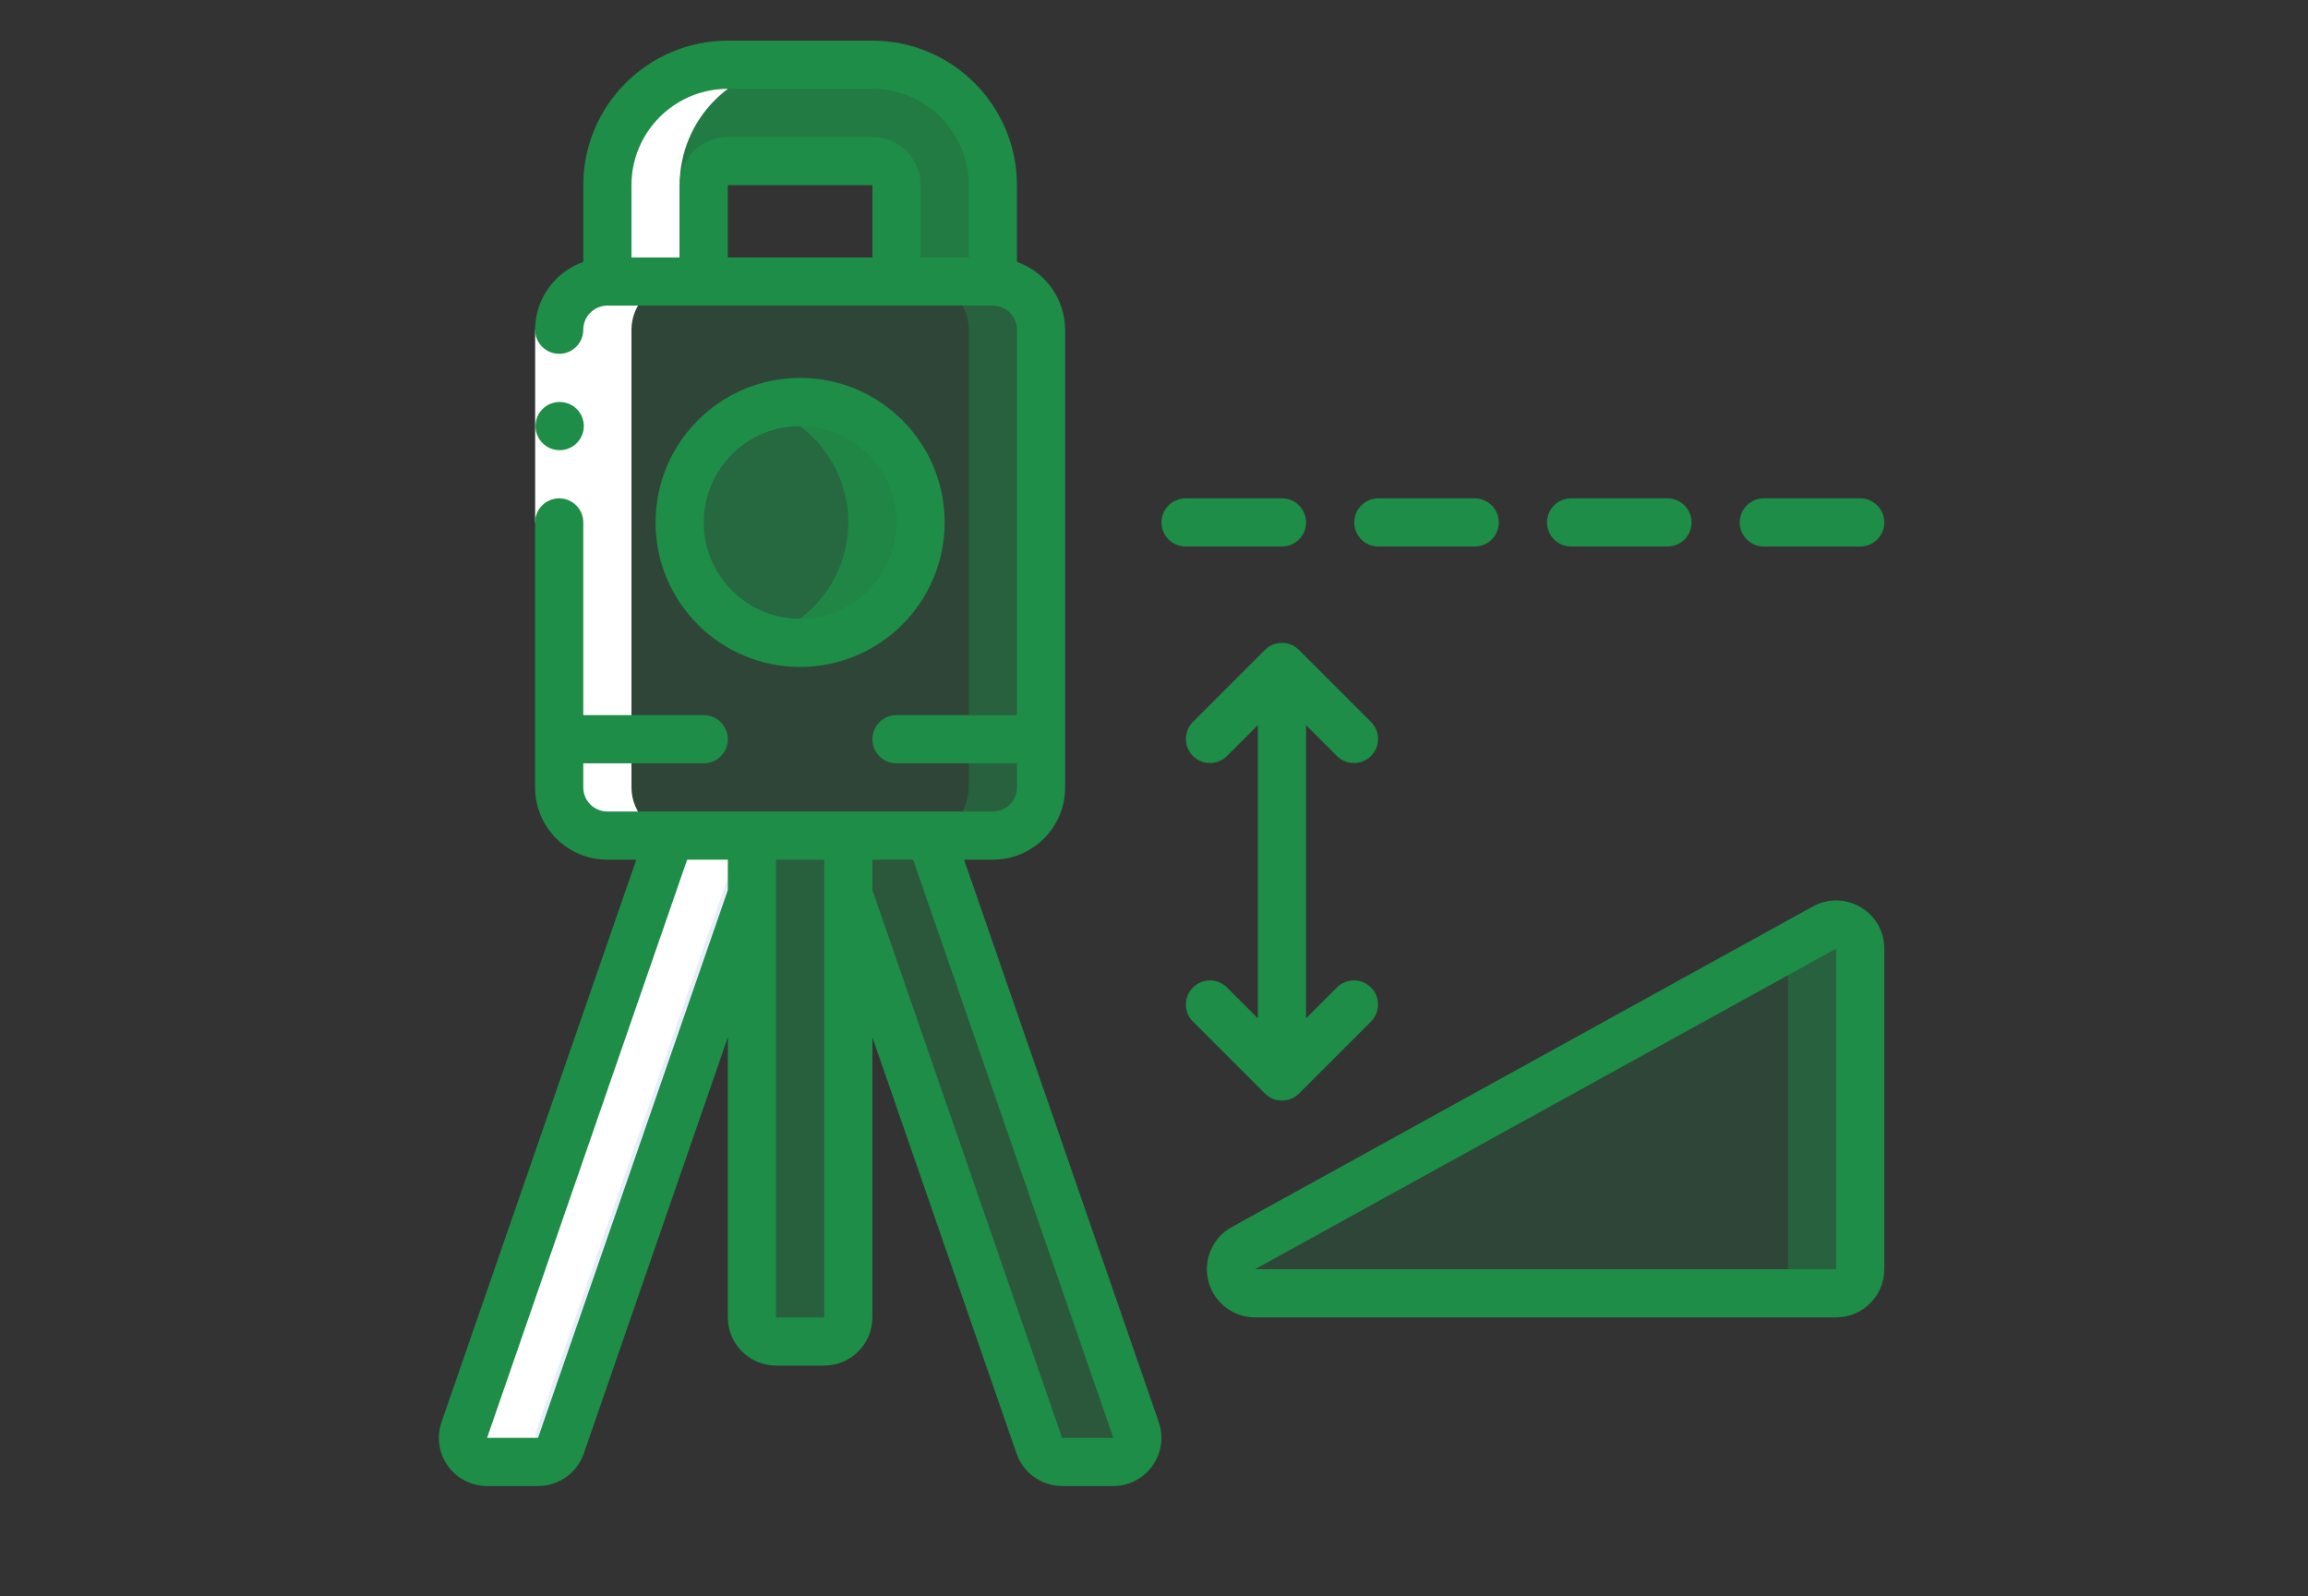 <?xml version="1.0" encoding="UTF-8"?> <!-- Generator: Adobe Illustrator 16.0.0, SVG Export Plug-In . SVG Version: 6.00 Build 0) --> <svg xmlns="http://www.w3.org/2000/svg" xmlns:xlink="http://www.w3.org/1999/xlink" version="1.1" id="Vrstva_1" x="0px" y="0px" width="817.459px" height="565.472px" viewBox="-155.389 -14.396 817.459 565.472" xml:space="preserve"><rect x="-155.389" y="-14.396" width="817.459" height="565.472" fill="#333333" stroke="none"/> <g id="Page-1"> <g id="_x30_15---Measuring-Gradient"> <path id="Shape" opacity="0.2" fill="#1E8D48" d="M490.812,314.18L285.014,427.725c-3.412,1.878-5.119,5.827-4.149,9.599 c0.969,3.771,4.368,6.409,8.263,6.41h205.807c4.713,0,8.533-3.82,8.533-8.533V321.655c0.001-3.02-1.594-5.814-4.193-7.351 C496.674,312.77,493.456,312.722,490.812,314.18L490.812,314.18z"></path> <path id="Shape_1_" opacity="0.4" fill="#1E8D48" d="M490.812,314.18l-12.945,7.168c0,0.104,0.043,0.197,0.043,0.308V435.2 c0,4.713-3.82,8.533-8.533,8.533h25.6c4.713,0,8.534-3.82,8.534-8.533V321.655c0.009-3.032-1.591-5.842-4.204-7.38 C496.692,312.736,493.459,312.7,490.812,314.18L490.812,314.18z"></path> <path id="Shape_2_" opacity="0.2" fill="#1E8D48" d="M213.333,102.4v162.133c0,9.426-7.641,17.066-17.067,17.066H59.733 c-9.414-0.027-17.039-7.652-17.067-17.066V102.4c0.028-9.414,7.653-17.039,17.067-17.066h136.533 C205.692,85.333,213.333,92.975,213.333,102.4z"></path> <path id="Shape_3_" opacity="0.4" fill="#1E8D48" d="M196.267,85.333h-25.6c9.426,0,17.067,7.641,17.067,17.066v162.133 c0,9.426-7.641,17.066-17.067,17.066h25.6c9.426,0,17.067-7.641,17.067-17.066V102.4 C213.333,92.975,205.692,85.333,196.267,85.333z"></path> <path id="Shape_4_" opacity="0.8" fill="#1E8D48" d="M196.267,51.2v34.133h-34.133V51.2c0-4.713-3.82-8.534-8.533-8.534h-51.2 c-4.713,0-8.533,3.821-8.533,8.534v34.133H59.733V51.2c0-23.564,19.103-42.667,42.667-42.667h51.2 c11.316,0,22.168,4.495,30.17,12.497C191.771,29.032,196.267,39.884,196.267,51.2z"></path> <circle id="Oval" opacity="0.5" fill="#1E8D48" cx="128.017" cy="170.667" r="42.667"></circle> <path id="Shape_5_" opacity="0.8" fill="#1E8D48" d="M128,128c-4.353,0.061-8.67,0.792-12.8,2.167 c17.755,5.494,29.862,21.913,29.862,40.499c0,18.586-12.107,35.005-29.862,40.5c16.006,5.082,33.504,0.282,44.677-12.256 c11.172-12.538,13.933-30.471,7.047-45.788C160.039,137.806,144.793,127.966,128,128z"></path> <path id="Shape_6_" opacity="0.5" fill="#1E8D48" d="M145.067,281.6v170.667c0,4.713-3.821,8.533-8.534,8.533h-17.066 c-4.713,0-8.534-3.82-8.534-8.533V281.6H145.067z"></path> <path id="Shape_7_" fill="#E8EDFC" d="M110.933,281.6v20.736L43.264,497.749c-1.203,3.442-4.46,5.739-8.107,5.718h-18.09 c-2.759-0.011-5.342-1.355-6.935-3.608c-1.592-2.253-1.997-5.137-1.086-7.741L81.92,281.6H110.933z"></path> <path id="Shape_8_" opacity="0.4" fill="#1E8D48" d="M238.934,503.467h-18.091c-3.646,0.021-6.903-2.275-8.107-5.718 l-67.669-195.413V281.6h29.013l23.637,68.268L209.493,384l37.461,108.117c0.911,2.604,0.506,5.488-1.086,7.741 C244.275,502.111,241.692,503.456,238.934,503.467z"></path> <path id="Shape_9_" fill="#FFFFFF" d="M17.067,503.467h18.09c1.277-0.029,2.531-0.344,3.669-0.922 c-3.808-1.938-5.595-6.395-4.181-10.428L107.52,281.6H85.333c-9.414-0.027-17.039-7.652-17.067-17.066V102.4 c0.028-9.414,7.653-17.039,17.067-17.066V51.2c0-23.564,19.103-42.667,42.667-42.667h-25.6c-23.564,0-42.667,19.103-42.667,42.667 v34.133c-9.414,0.028-17.039,7.652-17.067,17.066v162.133c0.028,9.414,7.653,17.039,17.067,17.066H81.92L9.045,492.117 c-0.911,2.604-0.506,5.488,1.086,7.741C11.725,502.111,14.308,503.456,17.067,503.467z"></path> <path id="Rectangle-path" fill="#FFFFFF" d="M34.15,102.4h17.067v68.267H34.15V102.4z"></path> <g> <path id="Shape_10_" fill="#1E8D48" d="M42.854,145.066c-4.713,0.024-8.553-3.777-8.576-8.49s3.778-8.553,8.491-8.576h0.085 c4.713,0,8.533,3.82,8.533,8.533S47.567,145.066,42.854,145.066z"></path> <path id="Shape_11_" fill="#1E8D48" d="M179.2,170.667c0-28.277-22.923-51.2-51.2-51.2s-51.2,22.923-51.2,51.2 c0,28.277,22.923,51.2,51.2,51.2C156.265,221.838,179.172,198.932,179.2,170.667z M93.867,170.667 c0-18.851,15.282-34.133,34.133-34.133c18.852,0,34.133,15.282,34.133,34.133c0,18.852-15.282,34.133-34.133,34.133 c-9.053,0-17.735-3.596-24.136-9.997C97.463,188.401,93.867,179.719,93.867,170.667z"></path> <path id="Shape_12_" fill="#1E8D48" d="M3.166,504.798c3.194,4.51,8.375,7.193,13.901,7.202h18.09 c7.292,0.02,13.798-4.579,16.213-11.46L102.4,353.05v99.217c0,9.426,7.641,17.066,17.067,17.066h17.066 c9.426,0,17.067-7.641,17.067-17.066v-99.208l51.081,147.516c2.422,6.855,8.908,11.436,16.179,11.426h18.074 c5.519-0.011,10.692-2.69,13.885-7.191s4.013-10.269,2.2-15.481l-68.94-199.194h10.188c14.139,0,25.6-11.461,25.6-25.6V102.4 c-0.045-10.81-6.875-20.426-17.067-24.03V51.2C204.772,22.935,181.865,0.028,153.6,0h-51.2C74.135,0.028,51.228,22.935,51.2,51.2 v27.17c-10.192,3.604-17.022,13.22-17.067,24.03c0,4.713,3.82,8.534,8.533,8.534s8.534-3.821,8.534-8.534 c0-4.712,3.82-8.533,8.533-8.533h136.533c4.713,0,8.533,3.821,8.533,8.533v136.534h-42.667c-4.713,0-8.533,3.82-8.533,8.533 s3.82,8.533,8.533,8.533H204.8v8.533c0,4.713-3.82,8.533-8.533,8.533H59.733c-4.713,0-8.533-3.82-8.533-8.533V256h42.667 c4.713,0,8.533-3.82,8.533-8.533s-3.82-8.533-8.533-8.533H51.2v-68.267c0-4.713-3.821-8.534-8.534-8.534 s-8.533,3.821-8.533,8.534v93.866c0,14.139,11.461,25.6,25.6,25.6h10.24L1.016,489.268 C-0.829,494.486-0.027,500.276,3.166,504.798L3.166,504.798z M153.6,76.8h-51.2V51.2h51.2V76.8z M187.733,76.8h-17.067V51.2 c0-9.426-7.641-17.067-17.066-17.067h-51.2c-9.426,0-17.066,7.641-17.066,17.067v25.6H68.267V51.2 c0-18.852,15.282-34.134,34.133-34.134h51.2c18.851,0,34.133,15.282,34.133,34.134V76.8z M153.6,290.133h14.421l70.912,204.801 h-18.142L153.6,300.902V290.133z M119.467,290.133h17.066v162.134h-17.066V290.133z M87.987,290.133H102.4v10.77L35.174,494.934 H17.126L87.987,290.133z"></path> <path id="Shape_13_" fill="#1E8D48" d="M298.667,162.133h-34.134c-4.713,0-8.533,3.821-8.533,8.533 c0,4.713,3.82,8.534,8.533,8.534h34.134c4.713,0,8.533-3.821,8.533-8.534C307.2,165.954,303.38,162.133,298.667,162.133z"></path> <path id="Shape_14_" fill="#1E8D48" d="M366.934,179.2c4.713,0,8.533-3.821,8.533-8.534c0-4.712-3.82-8.533-8.533-8.533H332.8 c-4.713,0-8.533,3.821-8.533,8.533c0,4.713,3.82,8.534,8.533,8.534H366.934z"></path> <path id="Shape_15_" fill="#1E8D48" d="M435.2,179.2c4.713,0,8.533-3.821,8.533-8.534c0-4.712-3.82-8.533-8.533-8.533h-34.134 c-4.713,0-8.533,3.821-8.533,8.533c0,4.713,3.82,8.534,8.533,8.534H435.2z"></path> <path id="Shape_16_" fill="#1E8D48" d="M503.467,162.133h-34.134c-4.713,0-8.533,3.821-8.533,8.533 c0,4.713,3.82,8.534,8.533,8.534h34.134c4.713,0,8.533-3.821,8.533-8.534C512,165.954,508.18,162.133,503.467,162.133z"></path> <path id="Shape_17_" fill="#1E8D48" d="M503.62,306.961c-5.193-3.1-11.646-3.197-16.93-0.256L280.892,420.258 c-6.814,3.762-10.221,11.656-8.281,19.194c1.938,7.538,8.733,12.809,16.517,12.814h205.807c9.426,0,17.066-7.641,17.066-17.066 V321.655C512.034,315.611,508.84,310.009,503.62,306.961L503.62,306.961z M494.934,435.2H289.127l205.807-113.545V435.2z"></path> <path id="Shape_18_" fill="#1E8D48" d="M292.634,215.833l-25.601,25.6c-3.233,3.348-3.188,8.67,0.104,11.962 c3.292,3.292,8.614,3.337,11.962,0.104l11.033-11.034v103.868L279.1,335.301c-3.348-3.234-8.67-3.188-11.962,0.104 s-3.338,8.613-0.104,11.962l25.601,25.601c3.332,3.331,8.733,3.331,12.066,0l25.6-25.601c3.233-3.349,3.188-8.671-0.104-11.962 c-3.292-3.291-8.614-3.338-11.963-0.104L307.2,346.334V242.466l11.033,11.034c3.349,3.233,8.671,3.188,11.963-0.104 c3.291-3.292,3.338-8.614,0.104-11.962l-25.6-25.6C301.367,212.502,295.966,212.502,292.634,215.833z"></path> </g> </g> </g> </svg> 